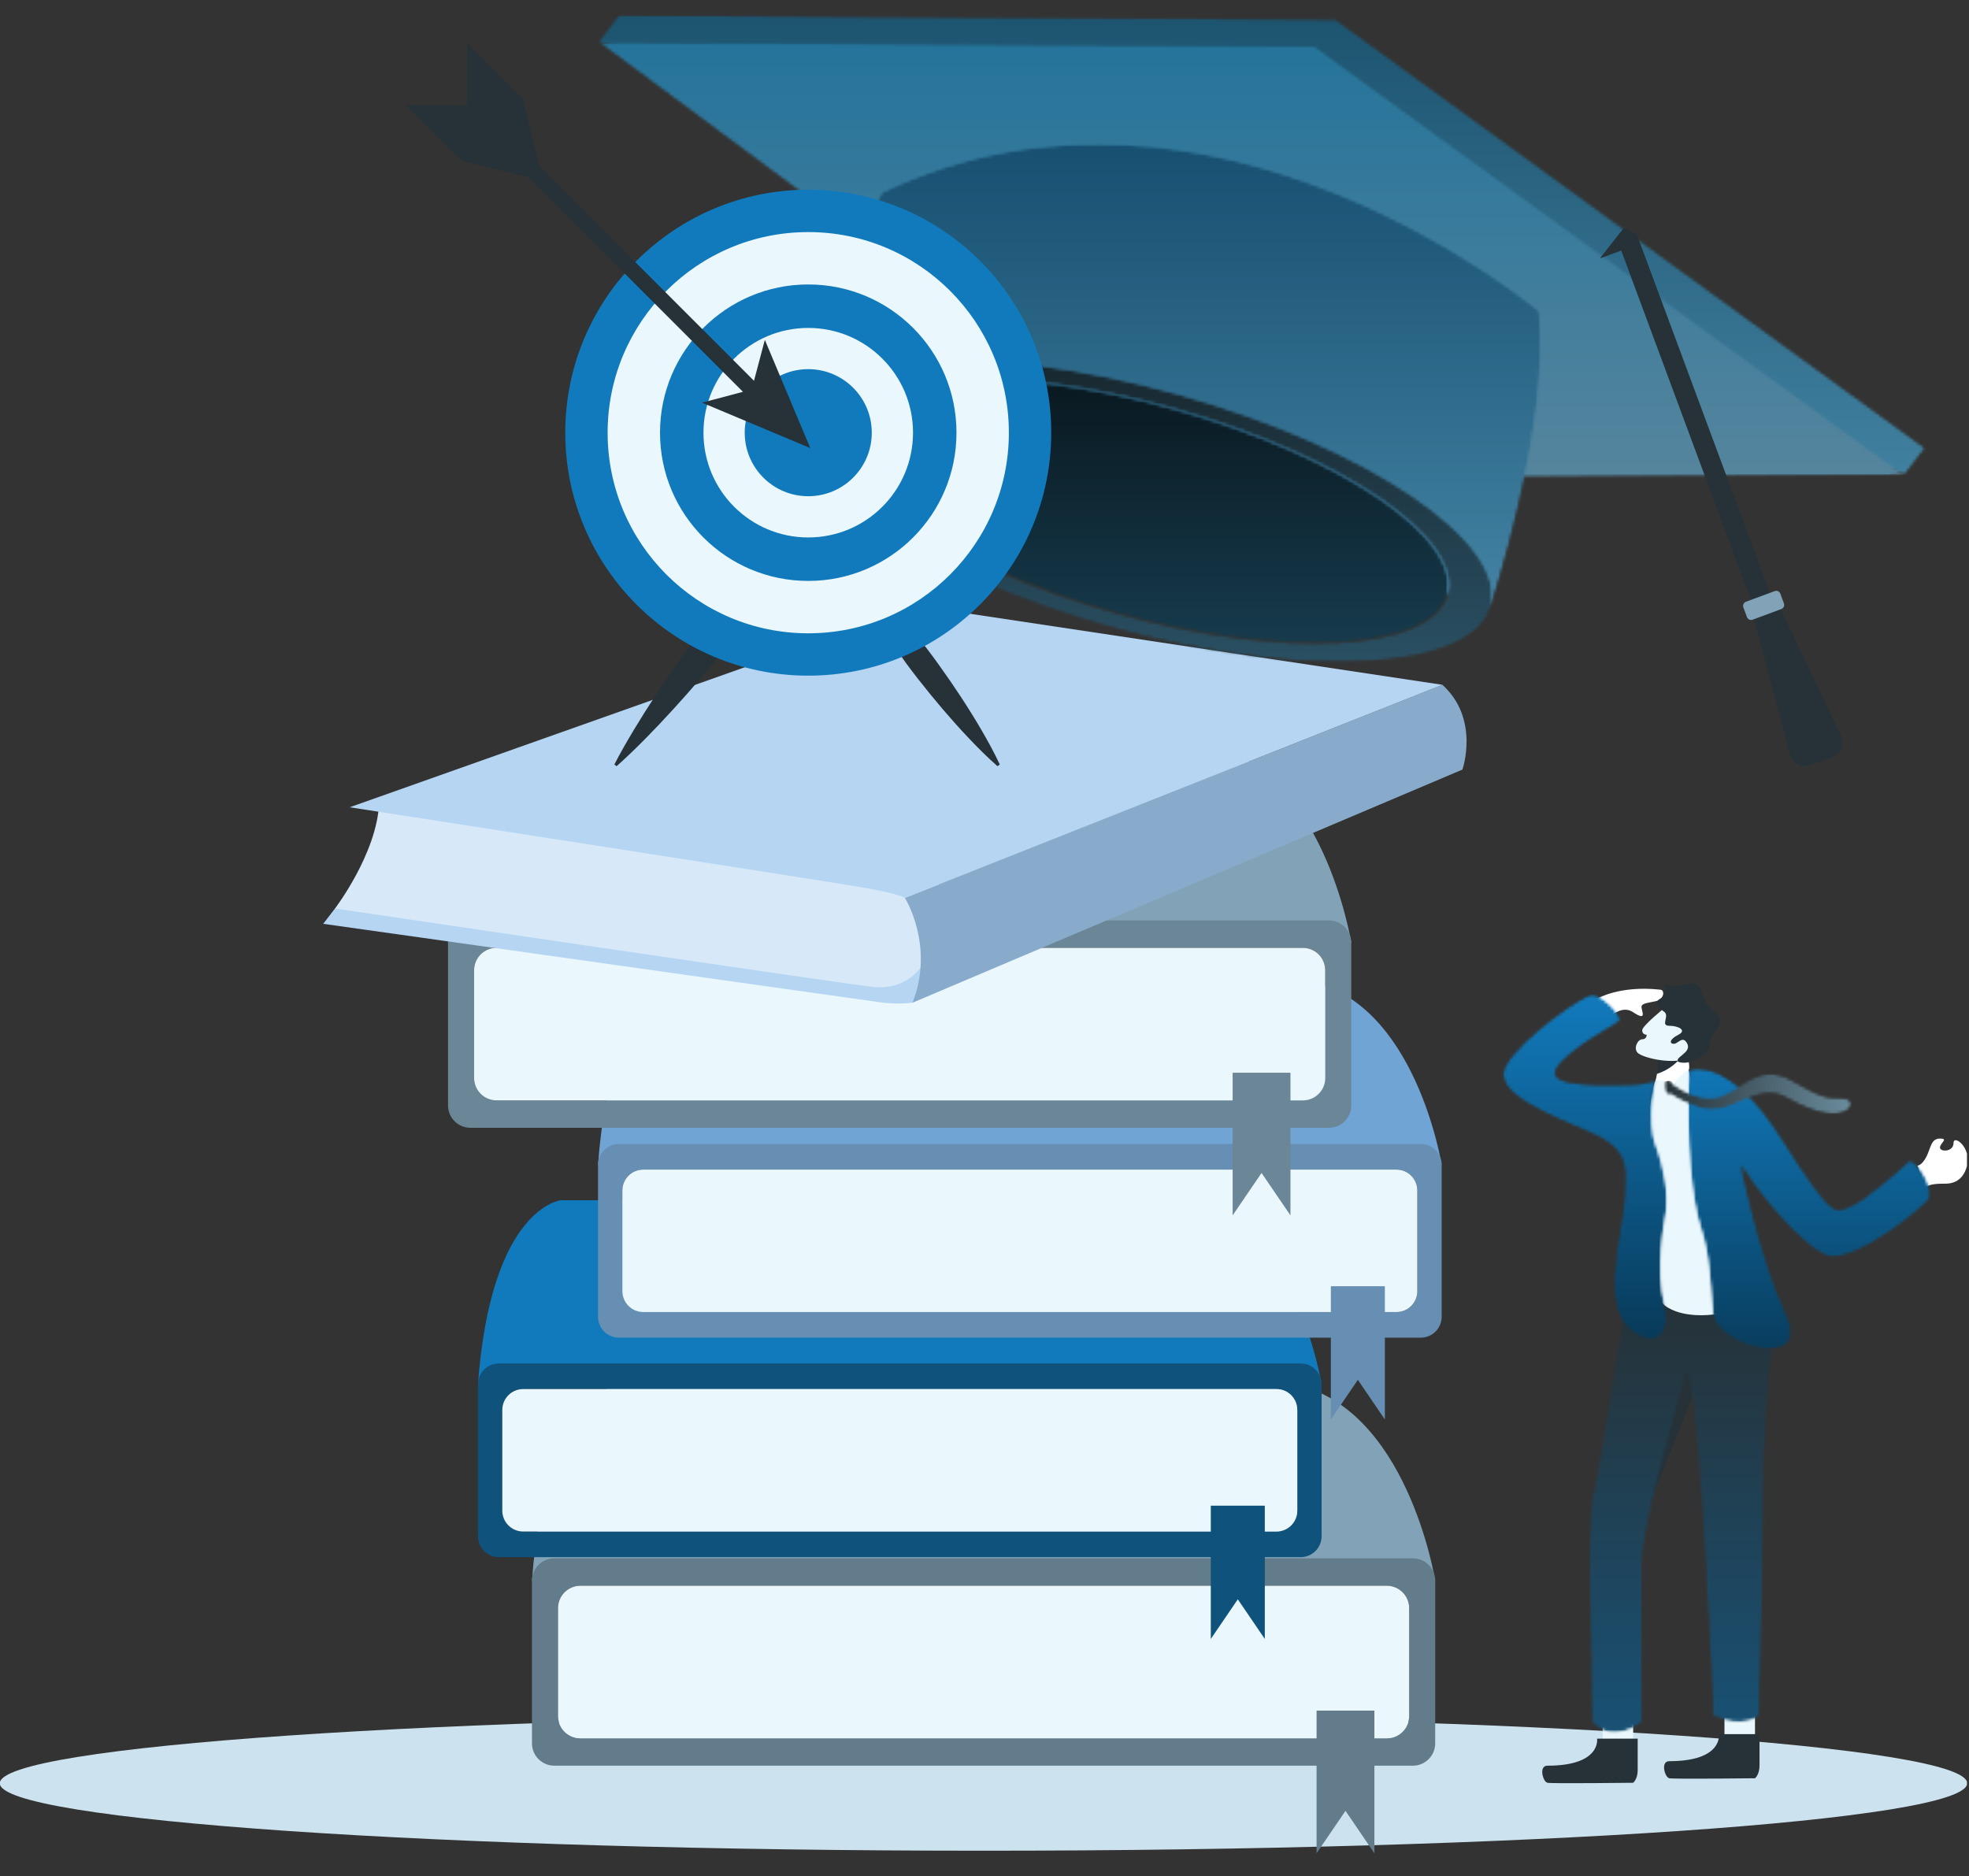<svg width="638" height="608" viewBox="0 0 638 608" fill="none" xmlns="http://www.w3.org/2000/svg">
<rect x="0" y="0" width="638" height="608" fill="#333333" stroke="none"/>
<g clip-path="url(#clip0_104_13)">
<path d="M318.678 599.693C142.639 599.693 -0.07 589.91 -0.07 577.841C-0.07 565.773 142.639 555.988 318.678 555.988C494.717 555.988 637.424 565.773 637.424 577.841C637.424 589.91 494.717 599.693 318.678 599.693Z" fill="#CDE2EF"/>
<path d="M465.04 512.197C465.04 512.197 455.997 455.122 418.2 448.338C400.756 448.338 201.12 448.338 201.12 448.338C201.12 448.338 176.892 450.718 172.369 512.197H465.04Z" fill="#82A3B7"/>
<path d="M180.811 521.08C180.811 517.078 184.056 513.834 188.059 513.834H449.351C453.353 513.834 456.599 517.078 456.599 521.08V556.012C456.599 560.014 453.353 563.258 449.351 563.258H188.059C184.056 563.258 180.811 560.014 180.811 556.012V521.08ZM172.369 512.197V564.895C172.369 568.897 175.615 572.142 179.616 572.142H457.794C461.796 572.142 465.04 568.897 465.04 564.895V512.197C465.04 508.195 461.796 504.949 457.794 504.949H179.616C175.615 504.949 172.369 508.195 172.369 512.197Z" fill="#637C8B"/>
<path d="M188.059 513.834H449.351C453.353 513.834 456.599 517.078 456.599 521.08V556.012C456.599 560.013 453.353 563.258 449.351 563.258H188.059C184.056 563.258 180.812 560.013 180.812 556.012V521.08C180.812 517.078 184.056 513.834 188.059 513.834Z" fill="#EAF7FC"/>
<path d="M445.334 554.293V600.523L435.967 586.776L426.6 600.523V554.293H445.334Z" fill="#637C8B"/>
<path d="M428.232 448.572C428.232 448.572 419.783 395.264 384.483 388.927C368.189 388.927 181.725 388.927 181.725 388.927C181.725 388.927 159.096 391.15 154.871 448.572H428.232Z" fill="#117ABC"/>
<path d="M162.756 456.87C162.756 453.132 165.786 450.101 169.524 450.101H413.578C417.316 450.101 420.347 453.132 420.347 456.87V489.497C420.347 493.235 417.316 496.266 413.578 496.266H169.524C165.786 496.266 162.756 493.235 162.756 489.497V456.87ZM154.871 448.572V497.795C154.871 501.532 157.902 504.563 161.64 504.563H421.463C425.201 504.563 428.232 501.532 428.232 497.795V448.572C428.232 444.835 425.201 441.804 421.463 441.804H161.64C157.902 441.804 154.871 444.835 154.871 448.572Z" fill="#0F537D"/>
<path d="M169.524 450.102H413.578C417.316 450.102 420.347 453.132 420.347 456.87V489.497C420.347 493.235 417.316 496.266 413.578 496.266H169.524C165.786 496.266 162.755 493.235 162.755 489.497V456.87C162.755 453.132 165.786 450.102 169.524 450.102Z" fill="#EAF7FC"/>
<path d="M409.827 487.893V531.073L401.076 518.233L392.327 531.073V487.893H409.827Z" fill="#0F537D"/>
<path d="M467.131 377.459C467.131 377.459 458.684 324.151 423.381 317.813C407.089 317.813 220.624 317.813 220.624 317.813C220.624 317.813 197.994 320.037 193.772 377.459H467.131Z" fill="#70A4D5"/>
<path d="M201.656 385.757C201.656 382.019 204.687 378.988 208.425 378.988H452.478C456.215 378.988 459.246 382.019 459.246 385.757V418.384C459.246 422.122 456.215 425.152 452.478 425.152H208.425C204.687 425.152 201.656 422.122 201.656 418.384V385.757ZM193.772 377.459V426.681C193.772 430.419 196.801 433.45 200.541 433.45H460.364C464.102 433.45 467.131 430.419 467.131 426.681V377.459C467.131 373.721 464.102 370.69 460.364 370.69H200.541C196.801 370.69 193.772 373.721 193.772 377.459Z" fill="#678EB3"/>
<path d="M208.425 378.988H452.477C456.215 378.988 459.246 382.019 459.246 385.757V418.384C459.246 422.122 456.215 425.152 452.477 425.152H208.425C204.687 425.152 201.656 422.122 201.656 418.384V385.757C201.656 382.019 204.687 378.988 208.425 378.988Z" fill="#EAF7FC"/>
<path d="M448.728 416.779V459.96L439.976 447.118L431.228 459.96V416.779H448.728Z" fill="#678EB3"/>
<path d="M437.843 305.497C437.843 305.497 428.799 248.421 391.003 241.637C373.559 241.637 173.923 241.637 173.923 241.637C173.923 241.637 149.695 244.017 145.172 305.497H437.843Z" fill="#82A3B7"/>
<path d="M153.615 314.38C153.615 310.379 156.858 307.133 160.862 307.133H422.155C426.156 307.133 429.4 310.379 429.4 314.38V349.311C429.4 353.314 426.156 356.558 422.155 356.558H160.862C156.858 356.558 153.615 353.314 153.615 349.311V314.38ZM145.172 305.497V358.195C145.172 362.197 148.418 365.441 152.419 365.441H430.598C434.599 365.441 437.843 362.197 437.843 358.195V305.497C437.843 301.494 434.599 298.25 430.598 298.25H152.419C148.418 298.25 145.172 301.494 145.172 305.497Z" fill="#6A8697"/>
<path d="M160.862 307.133H422.155C426.156 307.133 429.401 310.379 429.401 314.38V349.311C429.401 353.314 426.156 356.558 422.155 356.558H160.862C156.859 356.558 153.615 353.314 153.615 349.311V314.38C153.615 310.379 156.859 307.133 160.862 307.133Z" fill="#EAF7FC"/>
<path d="M418.138 347.595V393.824L408.771 380.076L399.403 393.824V347.595H418.138Z" fill="#6A8697"/>
<path d="M108.545 294.388C108.545 294.388 122.091 276.648 122.853 260.242L307.513 287.139C307.513 287.139 305.796 319.134 293.204 321.641C293.204 321.641 288.135 324.856 275.599 321.641L110.073 297.44L108.545 294.388Z" fill="#D7E9F9"/>
<path d="M301.025 308.887C301.025 308.887 296.638 321.477 282.521 319.76C268.406 318.043 108.546 294.389 108.546 294.389L104.73 299.349L286.147 324.91C286.147 324.91 290.916 325.482 295.684 324.91L306.176 312.321L301.025 308.887Z" fill="#B5D5F3"/>
<path d="M467.371 221.898L293.204 290.954C293.204 290.954 302.933 306.406 295.684 324.91L473.857 249.369C473.857 249.369 479.58 232.964 467.371 221.898Z" fill="#88ABCC"/>
<path d="M293.204 290.954C293.204 290.954 291.679 289.619 278.134 287.331C264.591 285.042 113.315 261.578 113.315 261.578L297.401 196.336L467.372 221.899L293.204 290.954Z" fill="#B5D5F3"/>
<mask id="mask0_104_13" style="mask-type:luminance" maskUnits="userSpaceOnUse" x="193" y="4" width="431" height="151">
<path d="M193.586 4.845H623.971V154.055H193.586V4.845Z" fill="white"/>
</mask>
<g mask="url(#mask0_104_13)">
<mask id="mask1_104_13" style="mask-type:luminance" maskUnits="userSpaceOnUse" x="193" y="4" width="431" height="150">
<path d="M623.893 145.18L432.859 6.269L200.469 4.845L193.754 13.603L223.615 22.029L290.469 71.664L498.465 146.011L593.488 145.381L617.178 153.938L623.893 145.18Z" fill="white"/>
</mask>
<g mask="url(#mask1_104_13)">
<mask id="mask2_104_13" style="mask-type:luminance" maskUnits="userSpaceOnUse" x="193" y="4" width="431" height="150">
<path d="M623.893 145.18L432.859 6.269L200.469 4.845L193.754 13.603L223.615 22.029L290.469 71.664L498.465 146.011L593.488 145.381L617.178 153.938L623.893 145.18Z" fill="white"/>
</mask>
<g mask="url(#mask2_104_13)">
<path d="M171.119 8.364L203.909 219.243L646.528 150.419L613.739 -60.46L171.119 8.364Z" fill="url(#paint0_linear_104_13)"/>
</g>
</g>
</g>
<mask id="mask3_104_13" style="mask-type:luminance" maskUnits="userSpaceOnUse" x="193" y="13" width="425" height="142">
<path d="M193.586 13.565H617.188V154.83H193.586V13.565Z" fill="white"/>
</mask>
<g mask="url(#mask3_104_13)">
<mask id="mask4_104_13" style="mask-type:luminance" maskUnits="userSpaceOnUse" x="193" y="13" width="425" height="142">
<path d="M283.757 80.423L193.754 13.604L426.145 15.028L617.178 153.939L491.753 154.77L283.757 80.423Z" fill="white"/>
</mask>
<g mask="url(#mask4_104_13)">
<mask id="mask5_104_13" style="mask-type:luminance" maskUnits="userSpaceOnUse" x="193" y="13" width="425" height="142">
<path d="M283.757 80.423L193.754 13.604L426.145 15.028L617.178 153.939L491.753 154.77L283.757 80.423Z" fill="white"/>
</mask>
<g mask="url(#mask5_104_13)">
<path d="M172.322 16.937L203.75 219.056L638.611 151.438L607.183 -50.681L172.322 16.937Z" fill="url(#paint1_linear_104_13)"/>
<path d="M172.252 15.156L203.68 217.275L638.541 149.657L607.113 -52.462L172.252 15.156Z" fill="url(#paint2_linear_104_13)"/>
</g>
</g>
</g>
<path d="M596.465 238.306L575.913 195.099L574.744 195.533L530.326 75.826L526.105 73.89L518.562 83.521L518.618 83.672L525.313 81.187L568.588 197.818L567.708 198.143L579.993 244.418C580.792 247.423 583.79 248.985 586.691 247.91L593.63 245.335C596.531 244.259 597.8 241.112 596.465 238.306Z" fill="#263238"/>
<path d="M577.196 197.347L567.881 200.804C567.147 201.075 566.332 200.701 566.059 199.969L564.889 196.81C564.615 196.076 564.989 195.262 565.724 194.989L575.037 191.534C575.771 191.261 576.587 191.634 576.858 192.369L578.031 195.526C578.302 196.26 577.928 197.076 577.196 197.347Z" fill="#82A3B7"/>
<mask id="mask6_104_13" style="mask-type:luminance" maskUnits="userSpaceOnUse" x="258" y="46" width="242" height="151">
<path d="M258.89 46.507H499.37V196.686H258.89V46.507Z" fill="white"/>
</mask>
<g mask="url(#mask6_104_13)">
<mask id="mask7_104_13" style="mask-type:luminance" maskUnits="userSpaceOnUse" x="259" y="46" width="241" height="151">
<path d="M483.052 196.638C483.052 196.638 502.446 138.691 498.835 100.837C498.835 100.837 392.927 11.43 285.819 62.276C285.819 62.276 263.779 100.996 259.07 134.489L483.052 196.638Z" fill="white"/>
</mask>
<g mask="url(#mask7_104_13)">
<mask id="mask8_104_13" style="mask-type:luminance" maskUnits="userSpaceOnUse" x="259" y="46" width="241" height="151">
<path d="M483.052 196.638C483.052 196.638 502.446 138.691 498.835 100.837C498.835 100.837 392.927 11.43 285.819 62.276C285.819 62.276 263.779 100.996 259.07 134.489L483.052 196.638Z" fill="white"/>
</mask>
<g mask="url(#mask8_104_13)">
<path d="M501.91 0.027L511.124 196.231L259.606 208.042L250.392 11.839L501.91 0.027Z" fill="url(#paint3_linear_104_13)"/>
</g>
</g>
</g>
<mask id="mask9_104_13" style="mask-type:luminance" maskUnits="userSpaceOnUse" x="258" y="116" width="226" height="99">
<path d="M258.502 116.462H483.674V214.708H258.502V116.462Z" fill="white"/>
</mask>
<g mask="url(#mask9_104_13)">
<mask id="mask10_104_13" style="mask-type:luminance" maskUnits="userSpaceOnUse" x="258" y="116" width="226" height="99">
<path d="M273.226 138.418C278.299 120.133 326.215 117.465 380.247 132.457C434.28 147.45 473.968 174.426 468.895 192.711C463.822 210.994 415.907 213.663 361.874 198.671C307.843 183.679 268.153 156.703 273.226 138.418ZM360.545 203.462C422.397 220.623 477.245 217.569 483.052 196.639C488.86 175.708 443.426 144.828 381.576 127.667C319.725 110.506 264.877 113.559 259.07 134.49C253.263 155.42 298.694 186.299 360.545 203.462Z" fill="white"/>
</mask>
<g mask="url(#mask10_104_13)">
<mask id="mask11_104_13" style="mask-type:luminance" maskUnits="userSpaceOnUse" x="258" y="116" width="226" height="99">
<path d="M273.226 138.418C278.299 120.133 326.215 117.465 380.247 132.457C434.28 147.45 473.968 174.426 468.895 192.711C463.822 210.994 415.907 213.663 361.874 198.671C307.843 183.679 268.153 156.703 273.226 138.418ZM360.545 203.462C422.397 220.623 477.245 217.569 483.052 196.639C488.86 175.708 443.426 144.828 381.576 127.667C319.725 110.506 264.877 113.559 259.07 134.49C253.263 155.42 298.694 186.299 360.545 203.462Z" fill="white"/>
</mask>
<g mask="url(#mask11_104_13)">
<path d="M488.342 99.466L494.02 220.381L253.781 231.662L248.103 110.748L488.342 99.466Z" fill="url(#paint4_linear_104_13)"/>
</g>
</g>
</g>
<mask id="mask12_104_13" style="mask-type:luminance" maskUnits="userSpaceOnUse" x="272" y="122" width="198" height="87">
<path d="M272.648 122.662H469.334V208.506H272.648V122.662Z" fill="white"/>
</mask>
<g mask="url(#mask12_104_13)">
<mask id="mask13_104_13" style="mask-type:luminance" maskUnits="userSpaceOnUse" x="272" y="122" width="198" height="87">
<path d="M380.246 132.456C434.28 147.449 473.968 174.425 468.894 192.71C463.821 210.992 415.907 213.661 361.874 198.67C307.842 183.678 268.152 156.702 273.225 138.417C278.299 120.132 326.214 117.464 380.246 132.456Z" fill="white"/>
</mask>
<g mask="url(#mask13_104_13)">
<mask id="mask14_104_13" style="mask-type:luminance" maskUnits="userSpaceOnUse" x="272" y="122" width="198" height="87">
<path d="M380.246 132.456C434.28 147.449 473.968 174.425 468.894 192.71C463.821 210.992 415.907 213.661 361.874 198.67C307.842 183.678 268.152 156.702 273.225 138.417C278.299 120.132 326.214 117.464 380.246 132.456Z" fill="white"/>
</mask>
<g mask="url(#mask14_104_13)">
<path d="M498.752 124.34L459.255 266.687L243.369 206.785L282.866 64.438L498.752 124.34Z" fill="url(#paint5_linear_104_13)"/>
<path d="M498.682 122.558L459.185 264.905L243.299 205.003L282.796 62.656L498.682 122.558Z" fill="url(#paint6_linear_104_13)"/>
</g>
</g>
</g>
<path d="M205.455 236.384C207.681 232.683 209.985 229.044 212.344 225.448C214.704 221.851 217.111 218.289 219.577 214.776C222.033 211.253 224.546 207.774 227.125 204.348C232.276 197.49 237.836 190.949 243.372 184.391C246.137 181.108 248.893 177.818 251.786 174.637C254.671 171.447 257.661 168.34 260.624 165.212L262.986 162.717L264.509 165.244C268.903 172.536 273.648 179.564 279.004 186.137C281.686 189.418 284.558 192.557 287.493 195.648C288.954 197.2 290.43 198.742 291.878 200.3C293.327 201.86 294.754 203.438 296.142 205.044C297.525 206.653 298.867 208.294 300.167 209.966C301.471 211.635 302.713 213.349 303.955 215.067C306.429 218.504 308.84 221.99 311.172 225.535C313.501 229.083 315.757 232.685 317.907 236.367C318.979 238.21 320.035 240.064 321.047 241.954C322.056 243.843 323.048 245.746 323.947 247.719L323.215 248.269C321.571 246.854 320.021 245.37 318.488 243.874C316.956 242.376 315.47 240.843 313.999 239.301C311.065 236.208 308.234 233.035 305.476 229.811C302.725 226.581 300.048 223.294 297.438 219.96C296.136 218.289 294.836 216.617 293.598 214.898C292.354 213.185 291.152 211.439 289.994 209.66C288.839 207.88 287.722 206.07 286.629 204.242C285.537 202.414 284.466 200.57 283.383 198.735C281.234 195.053 279.022 191.42 276.618 187.928C272.448 181.89 267.823 176.194 262.908 170.716C261.142 173.53 259.372 176.342 257.541 179.107C255.173 182.697 252.669 186.182 250.173 189.673C245.19 196.662 240.227 203.666 234.859 210.356C232.177 213.702 229.429 216.999 226.623 220.248C223.833 223.51 220.977 226.722 218.078 229.899C215.177 233.075 212.22 236.21 209.188 239.281C206.145 242.35 203.062 245.385 199.791 248.274L199.068 247.713C201.058 243.829 203.234 240.089 205.455 236.384Z" fill="#263238"/>
<path d="M183.16 140.206C183.16 183.688 218.409 218.936 261.889 218.936C305.372 218.936 340.62 183.688 340.62 140.206C340.62 96.725 305.372 61.477 261.889 61.477C218.409 61.477 183.16 96.725 183.16 140.206Z" fill="#117ABC"/>
<path d="M196.884 140.206C196.884 176.109 225.988 205.213 261.889 205.213C297.793 205.213 326.896 176.109 326.896 140.206C326.896 104.304 297.793 75.2 261.889 75.2C225.988 75.2 196.884 104.304 196.884 140.206Z" fill="#EAF7FC"/>
<path d="M213.857 140.205C213.857 166.733 235.363 188.239 261.889 188.239C288.417 188.239 309.923 166.733 309.923 140.205C309.923 113.679 288.417 92.173 261.889 92.173C235.363 92.173 213.857 113.679 213.857 140.205Z" fill="#117ABC"/>
<path d="M227.941 140.206C227.941 158.956 243.141 174.154 261.889 174.154C280.639 174.154 295.838 158.956 295.838 140.206C295.838 121.458 280.639 106.26 261.889 106.26C243.141 106.26 227.941 121.458 227.941 140.206Z" fill="#EAF7FC"/>
<path d="M241.304 140.205C241.304 151.574 250.52 160.792 261.89 160.792C273.258 160.792 282.475 151.574 282.475 140.205C282.475 128.836 273.258 119.62 261.89 119.62C250.52 119.62 241.304 128.836 241.304 140.205Z" fill="#117ABC"/>
<path d="M149.459 52.09L131.396 34.029L151.379 34.026L151.381 14.043L169.443 32.108L174.832 53.906L244.312 123.385L247.827 110.13L262.554 145.201L227.48 130.477L240.737 126.96L171.261 57.483L149.459 52.09Z" fill="#263238"/>
<path d="M568.658 556.062V563.372H558.764V556.062H568.658Z" fill="#EAF7FC"/>
<path d="M570.119 561.909H556.961C556.961 561.909 558.424 570.681 540.881 570.681C537.957 570.681 539.419 575.902 540.881 576.216C542.343 576.53 568.658 576.216 568.658 576.216C568.658 576.216 570.119 575.067 570.119 572.142C570.119 569.221 570.119 561.909 570.119 561.909Z" fill="#263238"/>
<path d="M529.185 557.523V564.833H519.291V557.523H529.185Z" fill="#EAF7FC"/>
<path d="M530.648 563.372H517.491C517.491 563.372 518.951 572.142 501.408 572.142C498.484 572.142 499.945 577.364 501.408 577.677C502.869 577.99 529.185 577.677 529.185 577.677C529.185 577.677 530.648 576.529 530.648 573.605C530.648 570.681 530.648 563.372 530.648 563.372Z" fill="#263238"/>
<path d="M549.652 449.34L534.022 488.615L545.492 439.393L549.652 449.34Z" fill="#263238"/>
<mask id="mask15_104_13" style="mask-type:luminance" maskUnits="userSpaceOnUse" x="514" y="423" width="61" height="139">
<path d="M514.873 423.021H574.75V561.573H514.873V423.021Z" fill="white"/>
</mask>
<g mask="url(#mask15_104_13)">
<mask id="mask16_104_13" style="mask-type:luminance" maskUnits="userSpaceOnUse" x="515" y="423" width="60" height="139">
<path d="M574.741 433.973C574.741 433.973 571.582 458.11 571.582 480.04C571.582 501.968 570.12 556.062 570.12 556.062C570.12 556.062 564.742 560.447 555.005 556.062C555.005 556.062 551.116 460.304 546.728 443.858C546.728 443.858 532.109 494.659 532.109 506.356C532.109 518.05 532.109 558.009 532.109 558.009C532.109 558.009 522.815 565.807 515.768 558.009C515.768 558.009 514.043 491.318 515.768 485.68C517.491 480.04 526.261 423.024 526.261 423.024H562.601L574.741 433.973Z" fill="white"/>
</mask>
<g mask="url(#mask16_104_13)">
<mask id="mask17_104_13" style="mask-type:luminance" maskUnits="userSpaceOnUse" x="515" y="423" width="60" height="139">
<path d="M574.741 433.973C574.741 433.973 571.582 458.11 571.582 480.04C571.582 501.968 570.12 556.062 570.12 556.062C570.12 556.062 564.742 560.447 555.005 556.062C555.005 556.062 551.116 460.304 546.728 443.858C546.728 443.858 532.109 494.659 532.109 506.356C532.109 518.05 532.109 558.009 532.109 558.009C532.109 558.009 522.815 565.807 515.768 558.009C515.768 558.009 514.043 491.318 515.768 485.68C517.491 480.04 526.261 423.024 526.261 423.024H562.601L574.741 433.973Z" fill="white"/>
</mask>
<g mask="url(#mask17_104_13)">
<path d="M574.741 565.807H514.043V423.024H574.741V565.807Z" fill="url(#paint7_linear_104_13)"/>
</g>
</g>
</g>
<path d="M547.156 346.664C547.156 346.664 548.844 353.014 549.248 360.973C549.652 368.933 549.652 392.324 552.576 396.709C555.5 401.095 556.961 425.949 556.961 425.949H555.004C555.004 425.949 545.267 427.41 539.419 423.025L537.957 421.561C537.957 421.561 536.494 399.633 539.419 389.4C539.419 389.4 532.319 364.708 534.407 360.973C534.407 360.973 535.033 352.851 536.494 349.927C537.957 347.003 547.156 346.664 547.156 346.664Z" fill="#EAF7FC"/>
<path d="M517.491 323.612C517.491 323.612 524.8 319.227 537.957 320.688C539.419 320.688 539.419 323.768 536.494 324.422C533.572 325.075 531.69 325.075 531.9 326.536C532.109 327.999 533.572 330.921 529.185 327.999C524.8 325.075 520.415 330.921 520.415 330.921L517.491 323.612Z" fill="white"/>
<path d="M621.289 377.703C621.289 377.703 622.749 377.703 624.213 374.779C625.674 371.857 625.674 368.933 628.598 368.933C631.522 368.933 628.598 370.394 628.598 371.857C628.598 373.318 632.983 373.318 632.983 370.394C632.983 367.469 638.832 371.857 637.369 377.703C635.908 383.552 631.522 383.552 630.059 383.552C628.689 383.552 624.749 383.552 624.261 384.757C624.228 384.836 624.213 384.922 624.213 385.015C624.213 386.476 621.289 377.703 621.289 377.703Z" fill="white"/>
<mask id="mask18_104_13" style="mask-type:luminance" maskUnits="userSpaceOnUse" x="546" y="346" width="80" height="92">
<path d="M546.846 346.091H625.715V437.167H546.846V346.091Z" fill="white"/>
</mask>
<g mask="url(#mask18_104_13)">
<mask id="mask19_104_13" style="mask-type:luminance" maskUnits="userSpaceOnUse" x="546" y="346" width="80" height="92">
<path d="M547.156 346.665C547.156 346.665 559.885 341.156 577.43 368.934C594.973 396.71 594.973 392.325 599.358 390.862C603.744 389.401 616.901 377.705 618.364 376.244C619.825 374.781 625.673 382.092 625.673 387.938C624.213 390.862 600.821 409.868 592.049 406.944C583.277 404.02 567.197 383.553 564.273 377.705C564.273 377.705 570.119 406.944 578.892 425.95C587.664 444.954 555.971 436.184 555.004 425.95C554.039 415.716 554.039 406.944 551.115 398.172C548.191 389.401 546.122 369.717 547.156 346.665Z" fill="white"/>
</mask>
<g mask="url(#mask19_104_13)">
<mask id="mask20_104_13" style="mask-type:luminance" maskUnits="userSpaceOnUse" x="546" y="346" width="80" height="92">
<path d="M547.156 346.665C547.156 346.665 559.885 341.156 577.43 368.934C594.973 396.71 594.973 392.325 599.358 390.862C603.744 389.401 616.901 377.705 618.364 376.244C619.825 374.781 625.673 382.092 625.673 387.938C624.213 390.862 600.821 409.868 592.049 406.944C583.277 404.02 567.197 383.553 564.273 377.705C564.273 377.705 570.119 406.944 578.892 425.95C587.664 444.954 555.971 436.184 555.004 425.95C554.039 415.716 554.039 406.944 551.115 398.172C548.191 389.401 546.122 369.717 547.156 346.665Z" fill="white"/>
</mask>
<g mask="url(#mask20_104_13)">
<path d="M625.673 444.954H546.122V341.156H625.673V444.954Z" fill="url(#paint8_linear_104_13)"/>
</g>
</g>
</g>
<mask id="mask21_104_13" style="mask-type:luminance" maskUnits="userSpaceOnUse" x="486" y="322" width="55" height="113">
<path d="M486.968 322.062H540.258V434.066H486.968V322.062Z" fill="white"/>
</mask>
<g mask="url(#mask21_104_13)">
<mask id="mask22_104_13" style="mask-type:luminance" maskUnits="userSpaceOnUse" x="486" y="322" width="55" height="112">
<path d="M536.494 349.927C536.494 349.927 533.258 351.39 528.297 351.39C523.336 351.39 500.259 352.746 504.49 346.22C508.717 339.693 523.336 332.384 524.8 330.92C526.26 329.46 518.951 322.15 516.027 322.15C513.103 322.15 493.366 335.779 487.885 345.045C482.403 354.312 502.869 361.623 516.027 367.469C529.185 373.318 526.26 380.627 526.26 387.936C526.26 395.248 518.951 420.1 526.26 428.872C533.572 437.643 542.343 434.719 539.419 423.024C536.494 411.328 539.11 397.023 539.995 392.48C540.881 387.936 539.419 378.642 536.494 370.865C533.572 363.084 536.494 349.927 536.494 349.927Z" fill="white"/>
</mask>
<g mask="url(#mask22_104_13)">
<mask id="mask23_104_13" style="mask-type:luminance" maskUnits="userSpaceOnUse" x="486" y="322" width="55" height="112">
<path d="M536.494 349.927C536.494 349.927 533.258 351.39 528.297 351.39C523.336 351.39 500.259 352.746 504.49 346.22C508.717 339.693 523.336 332.384 524.8 330.92C526.26 329.46 518.951 322.15 516.027 322.15C513.103 322.15 493.366 335.779 487.885 345.045C482.403 354.312 502.869 361.623 516.027 367.469C529.185 373.318 526.26 380.627 526.26 387.936C526.26 395.248 518.951 420.1 526.26 428.872C533.572 437.643 542.343 434.719 539.419 423.024C536.494 411.328 539.11 397.023 539.995 392.48C540.881 387.936 539.419 378.642 536.494 370.865C533.572 363.084 536.494 349.927 536.494 349.927Z" fill="white"/>
</mask>
<g mask="url(#mask23_104_13)">
<path d="M542.343 437.643H482.403V322.15H542.343V437.643Z" fill="url(#paint9_linear_104_13)"/>
</g>
</g>
</g>
<mask id="mask24_104_13" style="mask-type:luminance" maskUnits="userSpaceOnUse" x="539" y="347" width="61" height="15">
<path d="M539.095 347.834H599.942V361.011H539.095V347.834Z" fill="white"/>
</mask>
<g mask="url(#mask24_104_13)">
<mask id="mask25_104_13" style="mask-type:luminance" maskUnits="userSpaceOnUse" x="539" y="347" width="61" height="14">
<path d="M539.273 350.5C540.587 348.151 542.343 351.39 542.343 351.39C542.343 351.39 542.672 351.556 542.984 351.839C545.009 353.203 551.594 357.16 557.361 355.199C564.273 352.851 570.119 344.078 580.352 349.927C590.588 355.775 592.049 355.775 596.434 355.775C600.821 355.775 600.821 358.699 597.897 360.16C594.973 361.623 589.125 361.623 578.892 355.775C568.658 349.927 561.348 363.084 549.652 358.699C545.179 357.021 542.769 355.682 541.488 354.664C538.647 355.612 539.273 350.5 539.273 350.5Z" fill="white"/>
</mask>
<g mask="url(#mask25_104_13)">
<mask id="mask26_104_13" style="mask-type:luminance" maskUnits="userSpaceOnUse" x="539" y="347" width="61" height="14">
<path d="M539.273 350.5C540.587 348.151 542.343 351.39 542.343 351.39C542.343 351.39 542.672 351.556 542.984 351.839C545.009 353.203 551.594 357.16 557.361 355.199C564.273 352.851 570.119 344.078 580.352 349.927C590.588 355.775 592.049 355.775 596.434 355.775C600.821 355.775 600.821 358.699 597.897 360.16C594.973 361.623 589.125 361.623 578.892 355.775C568.658 349.927 561.348 363.084 549.652 358.699C545.179 357.021 542.769 355.682 541.488 354.664C538.647 355.612 539.273 350.5 539.273 350.5Z" fill="white"/>
</mask>
<g mask="url(#mask26_104_13)">
<path d="M600.821 363.084H538.647V344.078H600.821V363.084Z" fill="url(#paint10_linear_104_13)"/>
</g>
</g>
</g>
<path d="M536.9 347.97C537.191 346.184 537.388 343.605 536.494 342.122L544.112 343.304C542.81 344.777 540.467 346.827 536.9 347.97Z" fill="#263238"/>
<path d="M544.112 343.304L547.157 343.776C547.157 343.776 547.584 346.325 547.157 346.664C546.728 347.003 543.806 348.466 542.343 351.39C542.343 351.39 542.05 349.613 539.274 350.501C537.957 349.927 537.957 349.927 536.494 349.927C536.494 349.927 536.715 349.107 536.9 347.97C540.467 346.827 542.81 344.776 544.112 343.304Z" fill="white"/>
<path d="M539.419 326.536C539.419 326.536 532.109 332.384 532.109 333.845C532.109 335.308 533.572 335.308 533.572 335.308C533.572 335.308 533.572 336.769 532.109 336.769C530.648 336.769 529.185 339.693 530.648 341.155C532.109 342.618 540.881 344.966 546.728 343.062C552.576 341.155 542.343 326.536 539.419 326.536Z" fill="#EAF7FC"/>
<path d="M539.419 327.999C539.419 327.999 535.033 325.075 537.957 323.612C540.881 322.151 537.957 317.764 540.881 319.227C543.806 320.688 549.652 316.303 551.115 320.688C552.576 325.075 552.576 325.075 554.04 326.536C555.5 327.999 558.425 329.46 556.961 332.384C555.5 335.308 554.04 335.308 554.04 338.233C554.04 341.155 548.191 345.542 543.806 344.079C542.343 342.618 548.191 341.155 546.728 338.233C545.267 335.308 543.806 338.233 542.343 338.233C540.881 338.233 540.881 336.769 543.806 335.308C546.728 333.845 543.806 332.384 540.881 332.384C537.957 332.384 540.881 329.46 539.419 327.999Z" fill="#263238"/>
</g>
<defs>
<linearGradient id="paint0_linear_104_13" x1="408.823" y1="-60.46" x2="408.823" y2="219.243" gradientUnits="userSpaceOnUse">
<stop stop-color="#0D415B"/>
<stop offset="1" stop-color="#5093B4"/>
</linearGradient>
<linearGradient id="paint1_linear_104_13" x1="405.466" y1="-50.681" x2="405.466" y2="219.056" gradientUnits="userSpaceOnUse">
<stop stop-color="#263238"/>
<stop offset="1" stop-color="#6B8D9E"/>
</linearGradient>
<linearGradient id="paint2_linear_104_13" x1="405.397" y1="-52.462" x2="405.397" y2="217.275" gradientUnits="userSpaceOnUse">
<stop stop-color="#0E6B9A"/>
<stop offset="1" stop-color="#6B8D9E"/>
</linearGradient>
<linearGradient id="paint3_linear_104_13" x1="380.758" y1="0.027" x2="380.758" y2="208.042" gradientUnits="userSpaceOnUse">
<stop stop-color="#093F61"/>
<stop offset="1" stop-color="#4787A7"/>
</linearGradient>
<linearGradient id="paint4_linear_104_13" x1="371.061" y1="99.466" x2="371.061" y2="231.662" gradientUnits="userSpaceOnUse">
<stop stop-color="#142026"/>
<stop offset="1" stop-color="#2D576C"/>
</linearGradient>
<linearGradient id="paint5_linear_104_13" x1="371.06" y1="64.438" x2="371.06" y2="266.687" gradientUnits="userSpaceOnUse">
<stop/>
<stop offset="1" stop-color="#1F526B"/>
</linearGradient>
<linearGradient id="paint6_linear_104_13" x1="370.991" y1="62.656" x2="370.991" y2="264.905" gradientUnits="userSpaceOnUse">
<stop/>
<stop offset="1" stop-color="#1F526B"/>
</linearGradient>
<linearGradient id="paint7_linear_104_13" x1="544.392" y1="423.024" x2="544.392" y2="565.807" gradientUnits="userSpaceOnUse">
<stop stop-color="#263238"/>
<stop offset="1" stop-color="#185276"/>
</linearGradient>
<linearGradient id="paint8_linear_104_13" x1="585.898" y1="341.156" x2="585.898" y2="444.954" gradientUnits="userSpaceOnUse">
<stop stop-color="#117ABC"/>
<stop offset="1" stop-color="#083856"/>
</linearGradient>
<linearGradient id="paint9_linear_104_13" x1="512.373" y1="322.15" x2="512.373" y2="437.643" gradientUnits="userSpaceOnUse">
<stop stop-color="#117ABC"/>
<stop offset="1" stop-color="#083856"/>
</linearGradient>
<linearGradient id="paint10_linear_104_13" x1="538.647" y1="353.581" x2="600.821" y2="353.581" gradientUnits="userSpaceOnUse">
<stop stop-color="#263238"/>
<stop offset="1" stop-color="#6B8D9E"/>
</linearGradient>
<clipPath id="clip0_104_13">
<rect width="637.341" height="607.693" fill="white"/>
</clipPath>
</defs>
</svg>
